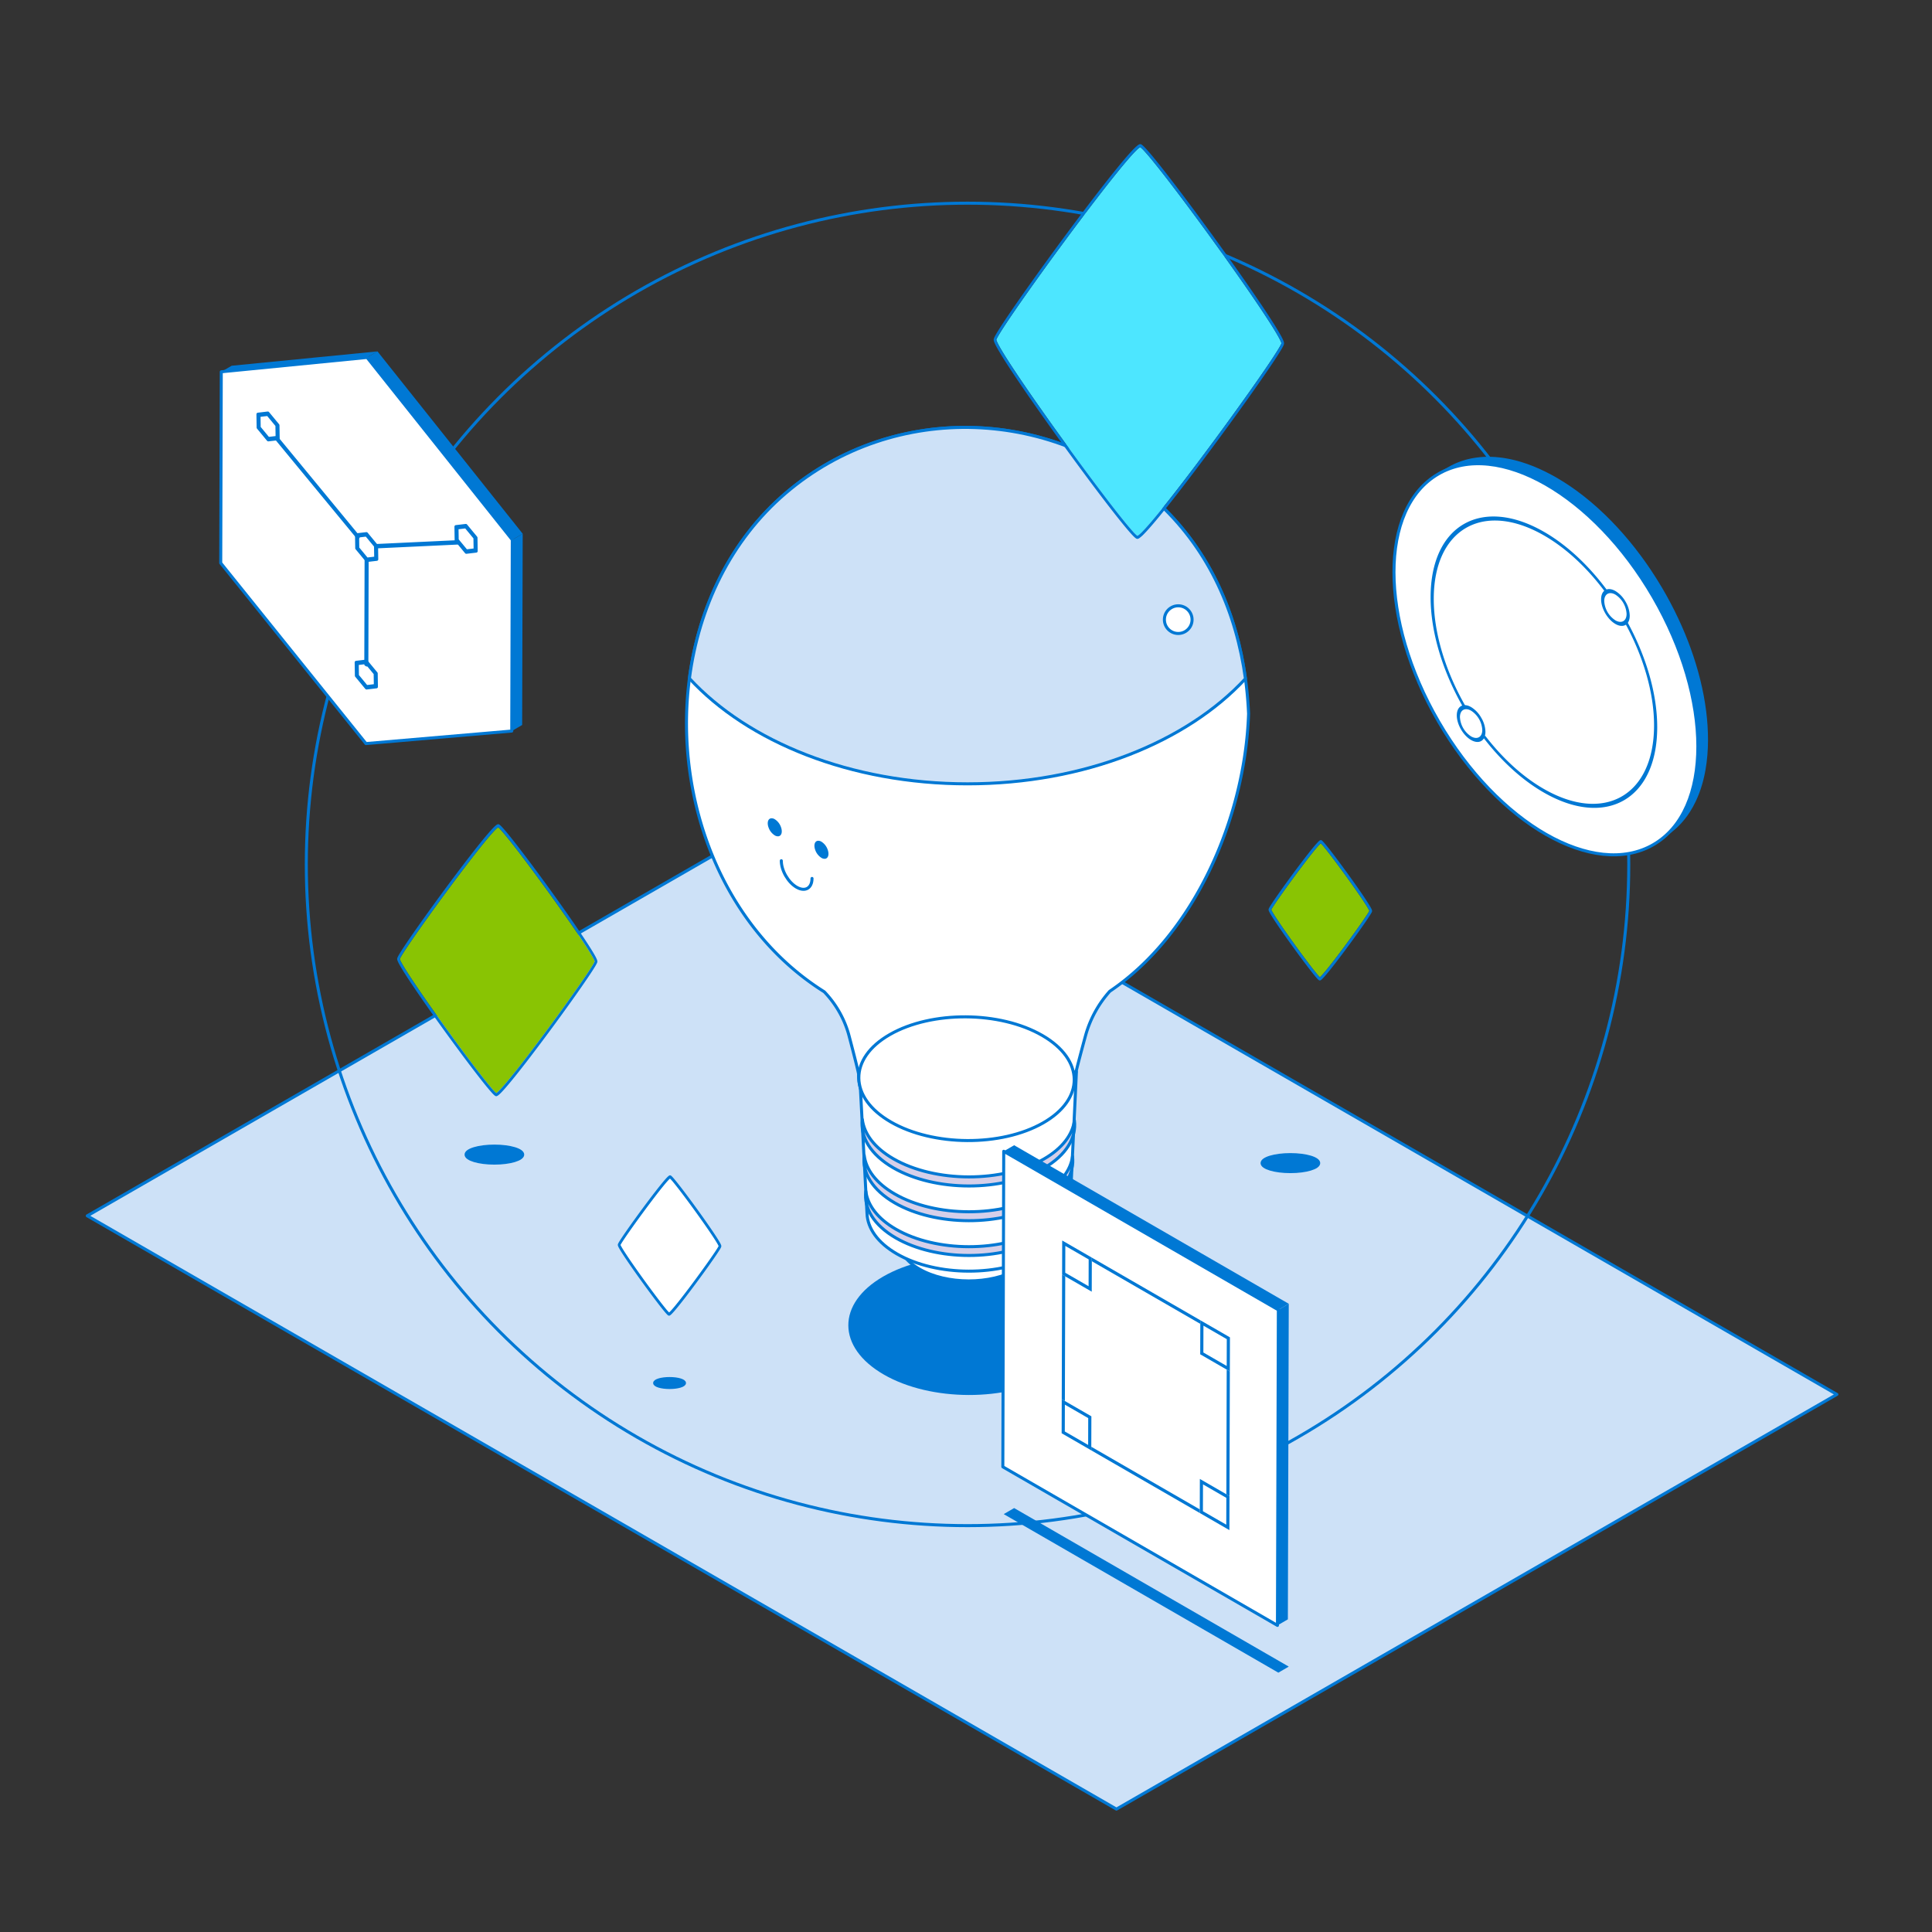 <?xml version="1.0" encoding="utf-8"?><svg xmlns="http://www.w3.org/2000/svg" xmlns:xlink="http://www.w3.org/1999/xlink" viewBox="0 0 1300 1300">
  <rect x="0" y="0" width="1300" height="1300" fill="#333333" stroke="none"/>
  <defs>
    <style>
      .cls-1, .cls-6 {
        fill: none;
      }

      .cls-2 {
        fill: #cde1f7;
      }

      .cls-13, .cls-2, .cls-4, .cls-5, .cls-6 {
        stroke: #0078d4;
        stroke-linecap: round;
        stroke-linejoin: round;
        stroke-width: 2.037px;
      }

      .cls-13, .cls-3 {
        fill: #0078d4;
      }

      .cls-11, .cls-4 {
        fill: #fff;
      }

      .cls-5 {
        fill: #d5cfe9;
      }

      .cls-7 {
        isolation: isolate;
      }

      .cls-8 {
        clip-path: url(#clip-path);
      }

      .cls-9 {
        fill: #89c403;
      }

      .cls-10 {
        clip-path: url(#clip-path-2);
      }

      .cls-12 {
        clip-path: url(#clip-path-3);
      }

      .cls-14 {
        clip-path: url(#clip-path-4);
      }

      .cls-15 {
        fill: #4de6ff;
      }
    </style>
    <clipPath id="clip-path">
      <rect class="cls-1" x="853.597" y="565.286" width="69.649" height="94.455"/>
    </clipPath>
    <clipPath id="clip-path-2">
      <rect class="cls-1" x="415.711" y="790.853" width="69.649" height="94.446"/>
    </clipPath>
    <clipPath id="clip-path-3">
      <rect class="cls-1" x="267.24" y="554.594" width="134.708" height="183.015"/>
    </clipPath>
    <clipPath id="clip-path-4">
      <rect class="cls-1" x="668.626" y="96.989" width="195.386" height="265.617"/>
    </clipPath>
  </defs>
  <title>matt-version</title>
  <g id="Lightbulb">
    <polygon class="cls-2" points="58.722 818.099 751.239 1217.314 1236 938.271 543.484 539.056 58.722 818.099"/>
    <path class="cls-3" d="M708.899,925.1c-31.447,18.156-82.593,18.064-114.238-.206-31.644-18.27-31.805-47.799-.358-65.955s82.593-18.064,114.238.207C740.186,877.415,740.346,906.944,708.899,925.1Z"/>
    <path class="cls-4" d="M840.145,480.244c-2.33,69.57-36.155,148.131-93.394,186.756a74.692,74.692,0,0,0-16.007,28.75c-1.377,4.936-7.572,27.828-6.996,27.258,1.064,33.54-47.613,44.331-72.883,44.254-25.418-.077-73.396-10.945-73.144-44.216.575.557-5.468-22.603-6.767-27.381a68.173,68.173,0,0,0-16.34-28.312C443.782,597.762,428.869,416.989,528.754,331.76c73.102-62.375,182.421-57.73,251.838,7.822C819.786,376.593,837.826,427.22,840.145,480.244Z"/>
    <g>
      <path class="cls-4" d="M684.776,854.051c-18.208,10.512-47.821,10.459-66.143-.119-18.322-10.578-18.415-27.676-.207-38.188s47.821-10.459,66.143.12C702.891,826.442,702.984,843.539,684.776,854.051Z"/>
      <path class="cls-4" d="M724.29,721.222,578.899,731.406l4.438,84.185c-.001.305.037.61.048.915l.006.125h.004c.415,9.806,7.075,19.561,20.075,27.067,26.748,15.443,69.981,15.521,96.563.175,13.454-7.767,20.036-17.997,19.815-28.21Z"/>
      <path class="cls-4" d="M701.88,755.585C673.741,771.666,627.86,771.383,599.401,754.952c-28.459-16.431-28.719-42.787-.58-58.868,28.139-16.082,74.021-15.798,102.48.633S730.019,739.504,701.88,755.585Z"/>
      <path class="cls-5" d="M702.386,779.891c-27.873,16.093-73.206,16.011-101.254-.183-12.761-7.368-19.68-16.803-20.877-26.413-1.52,11.633,5.413,23.593,20.877,32.521,28.048,16.194,73.381,16.276,101.254.183,15.191-8.77,21.995-20.534,20.561-32.045C721.711,763.42,714.893,772.671,702.386,779.891Z"/>
      <path class="cls-5" d="M701.488,803.566c-27.38,15.808-71.911,15.727-99.463-.18C589.489,796.149,582.693,786.88,581.516,777.44c-1.492,11.427,5.318,23.176,20.508,31.946,27.552,15.907,72.084,15.988,99.463.18,14.922-8.616,21.606-20.171,20.197-31.479C720.47,787.386,713.773,796.473,701.488,803.566Z"/>
      <path class="cls-5" d="M700.716,827.252c-26.957,15.564-70.799,15.484-97.925-.177-12.342-7.126-19.033-16.251-20.191-25.545-1.469,11.251,5.236,22.817,20.191,31.452,27.126,15.661,70.969,15.741,97.925.177,14.691-8.482,21.271-19.859,19.884-30.992C719.405,811.322,712.811,820.269,700.716,827.252Z"/>
    </g>
    <g>
      <path class="cls-3" d="M552.744,566.37a4.101,4.101,0,0,0-2.358-.633c-2.262.194-3.046,3.068-1.749,6.415a10.265,10.265,0,0,0,4.087,5.078,4.102,4.102,0,0,0,2.358.633c2.261-.195,3.045-3.068,1.749-6.414A10.266,10.266,0,0,0,552.744,566.37Z"/>
      <path class="cls-3" d="M521.329,551.244a4.102,4.102,0,0,0-2.358-.633c-2.261.195-3.045,3.068-1.749,6.415A10.267,10.267,0,0,0,521.31,562.103a4.101,4.101,0,0,0,2.357.633c2.262-.194,3.046-3.068,1.75-6.414A10.266,10.266,0,0,0,521.329,551.244Z"/>
      <path class="cls-6" d="M525.727,579.155c-.019,6.556,4.591,14.54,10.296,17.834s10.35.653,10.368-5.903"/>
    </g>
    <g class="cls-7">
      <g class="cls-8">
        <g>
          <path class="cls-9" d="M888.706,567.451l-.035.031a10.156,10.156,0,0,0-.943.909c-.779.819-1.839,2.043-3.071,3.537-2.479,3.006-5.69,7.146-9.08,11.646-6.773,8.982-14.256,19.395-17.981,25.011-1.06,1.602-1.824,2.826-2.136,3.438-.021.04-.039.077-.055.11.026.064.061.143.102.232.14.306.366.738.662,1.26.6,1.044,1.481,2.457,2.564,4.122,2.175,3.33,5.175,7.686,8.441,12.285,6.524,9.207,14.115,19.422,18.316,24.57a38.186,38.186,0,0,0,2.603,2.979l.003.002c.014-.012.029-.025.044-.038a10.181,10.181,0,0,0,.943-.909c.787-.819,1.847-2.034,3.086-3.537,2.479-3.006,5.69-7.146,9.08-11.637,6.781-8.991,14.263-19.404,17.989-25.02,1.06-1.593,1.824-2.817,2.136-3.429.022-.043.041-.083.058-.118-.025-.062-.057-.137-.097-.224-.14-.306-.374-.738-.67-1.26-.6-1.053-1.481-2.466-2.564-4.131-2.182-3.33-5.183-7.686-8.441-12.285-6.532-9.207-14.131-19.431-18.332-24.579a36.03,36.03,0,0,0-2.619-2.961l-.004-.004"/>
          <path class="cls-3" d="M855.405,612.133c.016-.033.034-.07.055-.11.312-.612,1.076-1.836,2.136-3.438,3.726-5.616,11.208-16.029,17.981-25.011,3.391-4.5,6.602-8.64,9.08-11.646,1.231-1.494,2.292-2.718,3.071-3.537a10.156,10.156,0,0,1,.943-.909l.035-.031.004.004a36.03,36.03,0,0,1,2.619,2.961c4.201,5.148,11.801,15.372,18.332,24.579,3.258,4.599,6.259,8.955,8.441,12.285,1.083,1.665,1.964,3.078,2.564,4.131.296.522.53.954.67,1.26.04.087.072.162.097.224-.017.036-.036.075-.058.118-.312.612-1.076,1.836-2.136,3.429-3.726,5.616-11.208,16.029-17.989,25.02-3.391,4.491-6.602,8.631-9.08,11.637-1.239,1.503-2.299,2.718-3.086,3.537a10.181,10.181,0,0,1-.943.909c-.015.014-.03.026-.044.038l-.003-.002a38.186,38.186,0,0,1-2.603-2.979c-4.201-5.148-11.793-15.363-18.316-24.57-3.266-4.599-6.267-8.955-8.441-12.285-1.083-1.665-1.964-3.078-2.564-4.122-.296-.522-.522-.954-.662-1.26-.041-.089-.076-.168-.102-.232M888.749,565.286a1.22,1.22,0,0,0-.429.099,2.451,2.451,0,0,0-.577.351,13.715,13.715,0,0,0-1.239,1.188c-1.816,1.908-4.716,5.49-8.106,9.864-5.066,6.552-11.185,14.85-16.056,21.69-2.439,3.429-4.56,6.48-6.087,8.784-.772,1.152-1.387,2.115-1.824,2.853-.218.369-.397.684-.53.954a3.252,3.252,0,0,0-.171.378,1.688,1.688,0,0,0-.133.504v.135a2.258,2.258,0,0,0,.156.774,11.787,11.787,0,0,0,.733,1.512c1.247,2.25,3.796,6.129,6.976,10.746,4.77,6.912,10.927,15.444,16.064,22.275,2.572,3.411,4.879,6.399,6.633,8.55.881,1.08,1.621,1.953,2.198,2.574.288.306.53.558.756.756a3.172,3.172,0,0,0,.335.261,1.075,1.075,0,0,0,.499.198l.109.009a1.24,1.24,0,0,0,.429-.09,2.83,2.83,0,0,0,.577-.36,12.468,12.468,0,0,0,1.255-1.188c1.808-1.908,4.723-5.49,8.106-9.864,5.082-6.552,11.2-14.841,16.072-21.69,2.44-3.42,4.56-6.48,6.095-8.784.764-1.152,1.38-2.115,1.816-2.844.226-.369.397-.684.53-.954.07-.135.125-.252.179-.387a1.85,1.85,0,0,0,.125-.495v-.027l.008-.108a2.332,2.332,0,0,0-.164-.774,11.239,11.239,0,0,0-.733-1.512c-1.247-2.25-3.796-6.129-6.984-10.755-4.77-6.912-10.935-15.444-16.072-22.275-2.572-3.42-4.879-6.399-6.641-8.559-.881-1.08-1.621-1.944-2.198-2.565a8.362,8.362,0,0,0-.764-.756,3.167,3.167,0,0,0-.335-.261,1.153,1.153,0,0,0-.507-.198l-.086,1.017-.019.248.019-.248.086-1.017-.101-.009"/>
        </g>
      </g>
    </g>
    <g class="cls-7">
      <g class="cls-10">
        <g>
          <path class="cls-11" d="M483.622,838.292l.002.001-.002-.001m-32.793-45.282-.036.03a11.528,11.528,0,0,0-.943.909c-.787.819-1.839,2.043-3.079,3.546-2.471,2.997-5.69,7.137-9.073,11.637-6.781,8.982-14.263,19.404-17.981,25.011-1.06,1.602-1.824,2.826-2.136,3.438-.023.041-.043.079-.06.113.025.063.058.14.099.229.14.306.366.738.67,1.26.592,1.044,1.481,2.457,2.564,4.122,2.175,3.339,5.175,7.686,8.433,12.285,6.524,9.207,14.123,19.431,18.316,24.57a36.159,36.159,0,0,0,2.611,2.979l.001.001.045-.037a10.158,10.158,0,0,0,.943-.909c.787-.819,1.839-2.034,3.079-3.537,2.479-3.006,5.697-7.146,9.088-11.637,6.781-8.982,14.263-19.404,17.989-25.011,1.06-1.602,1.824-2.826,2.136-3.438.02-.039.037-.075.053-.107-.025-.064-.058-.145-.1-.235-.14-.306-.366-.738-.663-1.26-.6-1.044-1.481-2.457-2.572-4.131-2.175-3.33-5.175-7.686-8.441-12.285-6.524-9.207-14.123-19.431-18.332-24.57a34.035,34.035,0,0,0-2.611-2.97l-.003-.003"/>
          <path class="cls-3" d="M450.435,883.319l-.023.063.023-.063m0,0-.023.063.023-.063m33.19-45.026-.002-.001.002.001m-66.102-.599c.017-.034.037-.072.06-.113.312-.612,1.076-1.836,2.136-3.438,3.718-5.607,11.2-16.029,17.981-25.011,3.383-4.5,6.602-8.64,9.073-11.637,1.239-1.503,2.292-2.727,3.079-3.546a11.528,11.528,0,0,1,.943-.909l.036-.03.003.003a34.035,34.035,0,0,1,2.611,2.97c4.209,5.139,11.808,15.363,18.332,24.57,3.266,4.599,6.266,8.955,8.441,12.285,1.091,1.674,1.972,3.087,2.572,4.131.296.522.522.954.663,1.26.041.09.075.171.1.235-.015.032-.033.068-.053.107-.312.612-1.076,1.836-2.136,3.438-3.726,5.607-11.208,16.029-17.989,25.011-3.391,4.491-6.609,8.631-9.088,11.637-1.239,1.503-2.292,2.718-3.079,3.537a10.158,10.158,0,0,1-.943.909l-.045.037-.001-.001a36.159,36.159,0,0,1-2.611-2.979c-4.193-5.139-11.793-15.363-18.316-24.57-3.258-4.599-6.259-8.946-8.433-12.285-1.083-1.665-1.972-3.078-2.564-4.122-.304-.522-.53-.954-.67-1.26-.041-.089-.074-.166-.099-.229M450.965,790.853H450.871a1.137,1.137,0,0,0-.436.09,2.438,2.438,0,0,0-.569.36,13.151,13.151,0,0,0-1.247,1.179c-1.808,1.908-4.716,5.499-8.098,9.864-5.074,6.552-11.193,14.85-16.064,21.69-2.432,3.429-4.56,6.489-6.087,8.793-.764,1.152-1.379,2.115-1.824,2.844-.218.369-.39.684-.522.954-.07.135-.125.252-.179.387a1.834,1.834,0,0,0-.125.495l-.008.135a2.151,2.151,0,0,0,.164.774,11.242,11.242,0,0,0,.733,1.512c1.247,2.25,3.796,6.129,6.976,10.746,4.762,6.921,10.928,15.444,16.064,22.275,2.564,3.411,4.879,6.399,6.633,8.559.881,1.071,1.613,1.944,2.19,2.565.288.315.538.558.756.756a4.232,4.232,0,0,0,.335.261,1.152,1.152,0,0,0,.507.198l.109.009a1.095,1.095,0,0,0,.429-.09,2.831,2.831,0,0,0,.577-.36,13.431,13.431,0,0,0,1.247-1.188c1.816-1.908,4.723-5.49,8.114-9.864,5.074-6.552,11.192-14.841,16.072-21.681,2.432-3.429,4.56-6.489,6.087-8.784.764-1.161,1.38-2.115,1.824-2.853.218-.369.397-.684.53-.954.062-.135.125-.252.171-.378a1.74,1.74,0,0,0,.125-.504l.008-.135a2.353,2.353,0,0,0-.156-.774,12.494,12.494,0,0,0-.74-1.512c-1.247-2.25-3.796-6.129-6.976-10.746-4.77-6.921-10.935-15.453-16.072-22.284-2.572-3.411-4.887-6.399-6.648-8.559-.881-1.071-1.613-1.944-2.198-2.565-.288-.315-.538-.558-.756-.756a4.223,4.223,0,0,0-.335-.261,1.194,1.194,0,0,0-.507-.197l-.086,1.016-.025.291.025-.291.086-1.016-.008-.001m.008,0h0l-0.0.001 0-.001"/>
        </g>
      </g>
    </g>
    <g class="cls-7">
      <g class="cls-12">
        <g>
          <path class="cls-9" d="M335.198,556.673a3.215,3.215,0,0,0-.351.234,14.473,14.473,0,0,0-1.341,1.206c-1.099,1.089-2.564,2.7-4.295,4.725-3.461,4.05-8.005,9.747-13.04,16.281-10.086,13.059-22.143,29.448-31.567,42.732-6.282,8.847-11.403,16.326-13.952,20.475-.678,1.107-1.177,1.98-1.442,2.538-.096.191-.163.353-.196.439l.024.084a3.812,3.812,0,0,0,.195.531,19.878,19.878,0,0,0,.881,1.791c.787,1.458,1.956,3.411,3.422,5.724,2.931,4.644,7.054,10.782,11.785,17.613,9.462,13.653,21.372,30.078,31.115,42.984,6.493,8.595,12.034,15.633,15.207,19.197a22.962,22.962,0,0,0,1.972,2.043,3.205,3.205,0,0,0,.311.261c.081-.049.208-.132.359-.243a15.046,15.046,0,0,0,1.348-1.197c1.099-1.089,2.564-2.7,4.295-4.725,3.468-4.05,8.02-9.747,13.063-16.281,10.094-13.05,22.159-29.439,31.582-42.723,6.282-8.847,11.403-16.326,13.952-20.475.678-1.107,1.177-1.971,1.45-2.529a4.545,4.545,0,0,0,.193-.436l-.022-.095a4.58,4.58,0,0,0-.203-.531,19.895,19.895,0,0,0-.881-1.791c-.787-1.458-1.956-3.411-3.422-5.733-2.931-4.644-7.054-10.782-11.793-17.604-9.47-13.662-21.387-30.096-31.138-43.002-6.493-8.595-12.042-15.633-15.222-19.197-.85-.945-1.528-1.647-1.972-2.043a3.593,3.593,0,0,0-.319-.252"/>
          <path class="cls-3" d="M269.016,645.302c.033-.086.099-.247.196-.439.265-.558.764-1.431,1.442-2.538,2.549-4.149,7.669-11.628,13.952-20.475,9.423-13.284,21.481-29.673,31.567-42.732,5.035-6.534,9.579-12.231,13.04-16.281,1.73-2.025,3.196-3.636,4.295-4.725a14.473,14.473,0,0,1,1.341-1.206,3.215,3.215,0,0,1,.351-.234,3.593,3.593,0,0,1,.319.252c.444.396,1.122,1.098,1.972,2.043,3.18,3.564,8.73,10.602,15.222,19.197,9.751,12.906,21.668,29.34,31.138,43.002,4.739,6.822,8.862,12.96,11.793,17.604,1.465,2.322,2.634,4.275,3.422,5.733a19.895,19.895,0,0,1,.881,1.791,4.58,4.58,0,0,1,.203.531l.022.095a4.545,4.545,0,0,1-.193.436c-.273.558-.772,1.422-1.45,2.529-2.549,4.149-7.669,11.628-13.952,20.475-9.423,13.284-21.489,29.673-31.582,42.723-5.043,6.534-9.595,12.231-13.063,16.281-1.73,2.025-3.196,3.636-4.295,4.725a15.046,15.046,0,0,1-1.348,1.197c-.151.111-.278.194-.359.243a3.205,3.205,0,0,1-.311-.261,22.962,22.962,0,0,1-1.972-2.043c-3.172-3.564-8.714-10.602-15.207-19.197-9.743-12.906-21.652-29.331-31.115-42.984-4.731-6.831-8.854-12.969-11.785-17.613-1.465-2.313-2.634-4.266-3.422-5.724a19.878,19.878,0,0,1-.881-1.791,3.812,3.812,0,0,1-.195-.531l-.024-.084m66.22-90.709a1.47,1.47,0,0,0-.553.126,4.297,4.297,0,0,0-.935.585,25.376,25.376,0,0,0-2.338,2.232c-3.5,3.69-9.189,10.701-15.807,19.251-9.922,12.816-21.894,29.052-31.426,42.453-4.77,6.696-8.924,12.681-11.91,17.172-1.497,2.25-2.697,4.131-3.539,5.544-.429.711-.764,1.305-1.005,1.791-.125.252-.218.468-.304.666a2.636,2.636,0,0,0-.171.684l-.008.162a3.439,3.439,0,0,0,.242,1.143,22.941,22.941,0,0,0,1.372,2.808c2.401,4.338,7.389,11.934,13.609,20.961,9.33,13.536,21.395,30.231,31.442,43.587,5.019,6.678,9.54,12.528,12.962,16.731,1.715,2.097,3.157,3.789,4.256,4.986.561.594,1.029,1.071,1.419,1.413a4.822,4.822,0,0,0,.561.441,1.514,1.514,0,0,0,.655.27l.132.009a1.317,1.317,0,0,0,.553-.126,3.978,3.978,0,0,0,.935-.585,24.276,24.276,0,0,0,2.354-2.232c3.507-3.69,9.205-10.701,15.83-19.251,9.93-12.816,21.91-29.052,31.442-42.444,4.77-6.696,8.924-12.681,11.91-17.172,1.497-2.25,2.697-4.122,3.546-5.544.421-.711.756-1.305.998-1.791a6.465,6.465,0,0,0,.304-.666,2.548,2.548,0,0,0,.179-.675v-.018l.008-.153a3.595,3.595,0,0,0-.249-1.134,21.297,21.297,0,0,0-1.372-2.817c-2.401-4.338-7.397-11.943-13.616-20.97-9.33-13.536-21.403-30.24-31.457-43.596-5.027-6.687-9.556-12.528-12.985-16.731-1.715-2.106-3.157-3.789-4.264-4.986-.561-.594-1.029-1.071-1.426-1.413a4.83,4.83,0,0,0-.561-.441,1.548,1.548,0,0,0-.663-.261l-.086,1.017-.078,1.008.039-.504.039-.504.086-1.017-.117-.009"/>
        </g>
      </g>
    </g>
    <polygon class="cls-3" points="675.385 1018.812 682.393 1014.74 867.18 1121.427 860.173 1125.499 675.385 1018.812"/>
    <circle class="cls-6" cx="651.036" cy="581.64" r="444.929"/>
    <g>
      <g class="cls-7">
        <polygon class="cls-4" points="860.173 881.358 859.571 1093.693 674.783 987.005 675.385 774.67 860.173 881.358"/>
        <polygon class="cls-3" points="860.173 881.358 867.18 877.285 866.578 1089.62 859.571 1093.693 860.173 881.358"/>
        <polygon class="cls-3" points="675.385 774.67 682.393 770.598 867.18 877.285 860.173 881.358 675.385 774.67"/>
      </g>
      <g>
        <path class="cls-3" d="M825.185,1005.445l2.114,1.22-.065,22.91-19.938-11.511.007-2.429.058-20.481Zm-.058,20.481.051-18.052-15.711-9.07-.051,18.052,15.711,9.07"/>
        <path class="cls-3" d="M807.663,888.363l19.938,11.511-.065,22.918-2.114-1.22-17.824-10.291.058-20.489Zm17.766,30.773.051-18.053-15.711-9.07L809.719,910.065l15.711,9.07"/>
        <polygon class="cls-3" points="825.423 921.572 827.536 922.792 827.299 1006.665 825.185 1005.445 825.423 921.572"/>
        <polygon class="cls-3" points="807.663 888.363 807.656 890.792 734.664 848.65 734.671 846.221 807.663 888.363"/>
        <path class="cls-3" d="M714.727,834.706l19.944,11.515-.007,2.429-.058,20.489-17.831-10.295-2.114-1.22Zm17.766,30.772.051-18.053-15.711-9.07-.051,18.053,15.711,9.07"/>
        <polygon class="cls-3" points="716.775 858.844 716.538 942.718 714.424 941.497 714.662 857.624 716.775 858.844"/>
        <path class="cls-3" d="M716.538,942.718l17.831,10.295-.058,20.481-.007,2.429L714.359,964.408l.065-22.91Zm15.652,29.552.051-18.052-15.711-9.07-.051,18.052,15.711,9.07"/>
        <polygon class="cls-3" points="734.31 973.494 807.302 1015.636 807.295 1018.065 734.303 975.923 734.31 973.494"/>
      </g>
    </g>
    <g>
      <g class="cls-7">
        <polygon class="cls-3" points="148.888 250.164 155.895 246.092 253.996 236.444 246.989 240.516 148.888 250.164"/>
        <polygon class="cls-4" points="246.989 240.516 344.708 363.221 344.343 491.908 246.252 500.335 148.523 378.852 148.888 250.164 246.989 240.516"/>
        <polygon class="cls-3" points="246.989 240.516 253.996 236.444 351.715 359.149 344.708 363.221 246.989 240.516"/>
        <polygon class="cls-3" points="344.708 363.221 351.715 359.149 351.35 487.836 344.343 491.908 344.708 363.221"/>
      </g>
      <g>
        <polygon class="cls-4" points="186.804 295.235 240.057 359.844 239.908 359.861 239.919 360.601 186.105 295.317 186.804 295.235"/>
        <path class="cls-4" d="M253.142,453.113l.14,9.038-6.665.791-6.812-8.243-.14-9.03,6.481-.772.191-.023.513.621Zm-6.542,8.884,5.972-.709-.13-8.089-5.595-6.778-.501-.606-.204.024-5.762.688.123,8.093,6.096,7.377"/>
        <polygon class="cls-4" points="246.339 376.842 247.043 377.249 246.85 445.495 246.337 444.873 246.146 444.896 246.339 376.842"/>
        <path class="cls-4" d="M253.385,367.314l.14,9.038-6.665.791-6.812-8.243-.128-8.298-.011-.74.149-.018,6.523-.77Zm-6.542,8.884,5.972-.709-.13-8.097-6.096-7.377-5.819.695-.147.018.011.742.112,7.344,6.096,7.384"/>
        <polygon class="cls-4" points="307.551 364.504 307.879 365.41 253.809 367.953 253.475 367.051 307.551 364.504"/>
        <polygon class="cls-4" points="240.771 360.71 241.15 361.171 240.812 361.684 240.635 361.469 240.624 360.728 240.771 360.71"/>
        <polygon class="cls-4" points="246.143 445.838 246.347 445.814 246.847 446.421 246.844 447.468 246.14 447.061 246.143 445.838"/>
        <path class="cls-4" d="M187.033,286.149l.146,9.041-.375.044-.699.083-5.597.66-6.805-8.239-.14-9.03,6.665-.798Zm-6.542,8.884,5.972-.709-.123-8.086-6.096-7.377-5.972.702.13,8.097,6.089,7.373"/>
        <path class="cls-4" d="M320.275,361.797l.14,9.038-6.666.791-6.811-8.243-.14-9.03,6.672-.795Zm-6.542,8.884,5.972-.709-.13-8.09-6.096-7.384-5.966.713.123,8.093,6.096,7.377"/>
      </g>
    </g>
    <g>
      <g class="cls-7">
        <ellipse class="cls-4" cx="1039.996" cy="442.962" rx="83.501" ry="144.159" transform="matrix(0.865, -0.502, 0.502, 0.865, -81.757, 582.525)"/>
        <path class="cls-3" d="M1149.215,493.831c-.005-.171-.002-.34-.007-.511-.005-.159-.017-.32-.022-.479-.048-1.441-.112-2.886-.203-4.338-.003-.043-.003-.086-.006-.129-.008-.127-.022-.255-.031-.383q-.133-2.018-.322-4.049c-.017-.181-.026-.361-.043-.542-.01-.107-.025-.215-.036-.322q-.212-2.169-.484-4.351c-.014-.112-.023-.223-.037-.336-.023-.181-.054-.363-.077-.544q-.281-2.164-.617-4.338c-.014-.085-.023-.17-.036-.255-.004-.026-.009-.052-.014-.079-.241-1.521-.508-3.046-.791-4.573-.032-.173-.057-.344-.089-.517-.027-.144-.061-.29-.088-.434q-.441-2.315-.942-4.637c-.019-.088-.034-.175-.053-.263-.036-.167-.08-.335-.117-.502q-.506-2.289-1.068-4.582c-.022-.091-.041-.181-.063-.272-.008-.03-.016-.061-.024-.091-.399-1.607-.826-3.215-1.267-4.824-.047-.171-.087-.341-.134-.512-.036-.13-.078-.261-.114-.391q-.655-2.343-1.368-4.686c-.033-.108-.062-.217-.095-.326-.055-.178-.116-.356-.171-.534q-.713-2.305-1.477-4.607c-.016-.049-.031-.098-.047-.147l-.015-.042c-.518-1.548-1.061-3.094-1.617-4.638-.064-.177-.121-.355-.185-.532-.052-.144-.109-.287-.162-.431q-.798-2.188-1.642-4.369c-.027-.069-.051-.138-.078-.207-.065-.167-.135-.333-.201-.5q-.767-1.96-1.574-3.912c-.076-.185-.146-.37-.223-.555-.041-.098-.084-.195-.125-.292q-.888-2.129-1.821-4.248c-.049-.111-.094-.223-.143-.333-.082-.186-.17-.37-.253-.556q-.885-1.99-1.807-3.968c-.064-.137-.124-.276-.188-.413-.022-.046-.045-.091-.066-.137q-1.126-2.397-2.31-4.773c-.08-.162-.155-.326-.236-.487-.055-.109-.114-.217-.168-.326q-1.36-2.715-2.789-5.4c-.073-.137-.14-.276-.213-.412-.075-.14-.154-.278-.229-.418q-1.07-1.994-2.175-3.972c-.101-.181-.205-.36-.307-.54q-.991-1.76-2.013-3.503c-.108-.184-.21-.371-.318-.554-.062-.105-.128-.207-.19-.312q-1.61-2.726-3.287-5.409c-.135-.216-.269-.433-.405-.649q-1.701-2.702-3.469-5.355c-.078-.118-.152-.24-.231-.357-.061-.091-.125-.18-.185-.27q-1.364-2.035-2.766-4.039c-.192-.275-.386-.548-.579-.822q-1.455-2.062-2.944-4.092l-.002-.003-.005-.006q-2.172-2.946-4.424-5.809c-.039-.05-.076-.102-.116-.152-.089-.113-.182-.222-.271-.335q-1.8-2.278-3.644-4.504l-.028-.035c-.03-.036-.061-.071-.091-.107q-1.774-2.13-3.591-4.202c-.091-.104-.178-.212-.27-.315-.042-.048-.085-.094-.127-.141q-1.733-1.97-3.505-3.884c-.116-.126-.229-.258-.346-.383-.09-.097-.183-.19-.274-.287q-1.797-1.93-3.629-3.803c-.095-.097-.187-.199-.282-.296-.113-.115-.23-.224-.343-.339q-1.875-1.9-3.783-3.74c-.063-.06-.124-.124-.186-.184-.108-.103-.218-.2-.325-.302q-2.021-1.93-4.076-3.791c-.031-.028-.061-.058-.092-.085-.075-.067-.151-.13-.226-.197q-2.103-1.889-4.241-3.7c-.026-.022-.052-.046-.078-.068l-.026-.021q-2.081-1.756-4.196-3.426c-.11-.088-.218-.181-.329-.269-.057-.045-.116-.087-.173-.132q-1.954-1.538-3.935-3.001c-.128-.095-.253-.197-.382-.291-.111-.081-.223-.156-.334-.238q-1.918-1.405-3.857-2.742c-.086-.059-.17-.123-.255-.181-.141-.097-.285-.186-.427-.282-1.268-.863-2.54-1.709-3.821-2.525-.032-.021-.064-.043-.097-.064l-.027-.017c-1.279-.814-2.567-1.597-3.858-2.363-.148-.088-.294-.184-.443-.271q-.502-.295-1.005-.586c-1.001-.578-1.998-1.133-2.993-1.674-.086-.047-.173-.098-.259-.145-.148-.08-.294-.15-.442-.229q-1.676-.899-3.338-1.729c-.136-.068-.274-.145-.409-.212-.059-.029-.117-.054-.176-.083q-1.816-.895-3.613-1.703c-.117-.053-.235-.114-.352-.166-.149-.066-.294-.122-.442-.188-1.221-.541-2.439-1.063-3.647-1.547l-.003-.001-.002-.001c-1.24-.496-2.47-.953-3.695-1.39-.143-.051-.288-.112-.431-.162-.105-.037-.208-.066-.313-.102q-1.788-.622-3.554-1.162c-.075-.023-.152-.052-.228-.075-.419-.127-.835-.242-1.253-.362-.236-.068-.474-.14-.709-.205q-1.137-.316-2.264-.599l-.029-.007c-.099-.025-.197-.046-.296-.07q-.998-.245-1.987-.463c-.257-.056-.512-.107-.768-.16-.37-.078-.742-.16-1.11-.232-.123-.024-.243-.043-.366-.066-.347-.066-.692-.126-1.037-.187-.427-.075-.854-.15-1.279-.217-.349-.055-.696-.106-1.043-.156-.25-.036-.502-.079-.751-.112-.162-.022-.321-.037-.483-.057-.374-.048-.746-.091-1.118-.132-.398-.045-.796-.087-1.192-.124-.369-.035-.736-.066-1.102-.094-.217-.017-.438-.041-.654-.056-.162-.011-.321-.015-.482-.025-.432-.027-.862-.048-1.291-.066-.353-.015-.706-.03-1.057-.039-.429-.011-.855-.016-1.28-.019-.231-.002-.464-.011-.694-.01-.104 0-.206.007-.31.008-.621.006-1.238.023-1.852.047-.207.008-.416.011-.622.021q-1.221.06-2.421.168c-.032.003-.064.004-.096.007-.107.01-.212.027-.319.038q-1.15.112-2.281.27-.379.052-.756.11-1.121.171-2.223.384c-.104.02-.212.034-.316.054-.037.007-.073.017-.11.024-.212.043-.421.093-.631.138-.438.094-.876.19-1.31.295-.249.06-.495.127-.743.19-.391.101-.78.202-1.166.311-.26.073-.517.151-.776.228-.37.111-.739.224-1.105.343q-.391.127-.778.26c-.175.06-.353.115-.527.176-.145.051-.286.111-.43.164q-.611.223-1.212.462c-.277.109-.553.218-.827.332-.409.17-.813.348-1.217.529-.257.115-.515.227-.769.346-.439.206-.873.423-1.305.641-.209.106-.422.207-.63.316q-.955.5-1.888,1.039l-7.007,4.072q.932-.541,1.888-1.039c.208-.109.42-.209.629-.315.433-.219.867-.436,1.307-.642.254-.119.511-.231.767-.345.404-.181.809-.359,1.218-.529.274-.114.55-.223.827-.332q.603-.238,1.212-.462c.318-.116.636-.23.958-.34q.388-.133.779-.261c.366-.119.734-.232,1.104-.342.259-.077.517-.155.777-.229.386-.109.775-.211,1.165-.311.248-.064.494-.13.744-.191.433-.105.87-.2,1.308-.295.211-.046.42-.095.633-.138.14-.028.283-.051.424-.078q1.102-.214,2.223-.384.377-.057.756-.11,1.131-.156,2.281-.27c.139-.014.276-.032.415-.044q1.2-.108,2.421-.168c.206-.01.415-.013.622-.021.614-.024,1.231-.042,1.852-.047.333-.003.669-0,1.004.002.425.003.851.007,1.28.019.351.009.704.024,1.057.039.429.018.859.039,1.29.066q.566.035,1.136.081c.367.029.736.06,1.106.095.394.037.79.08,1.186.124.373.042.747.085,1.122.133.41.052.821.11,1.233.169.347.05.695.101,1.044.156.425.067.852.142,1.279.217.345.061.69.121,1.037.187.491.093.984.194,1.478.298.256.054.51.104.767.16q.989.217,1.987.463c.099.024.197.045.296.07q1.141.284,2.294.606c.235.065.471.137.707.204q.739.212,1.483.437,1.765.538,3.554,1.162c.248.086.496.176.744.265,1.225.437,2.455.893,3.694,1.39l.005.002c1.208.484,2.425,1.006,3.647,1.547.265.117.529.234.795.354q1.798.812,3.613,1.703c.195.096.391.198.586.295q1.662.83,3.338,1.729c.234.126.467.247.702.374.994.541,1.992,1.096,2.993,1.674.484.279.965.57,1.447.856,1.292.766,2.579,1.549,3.859,2.363.042.026.082.054.124.081,1.281.817,2.553,1.662,3.821,2.525.227.155.455.307.682.463q1.94,1.335,3.858,2.742.358.262.714.527,1.98,1.467,3.936,3.002c.168.132.334.268.502.401q2.112,1.675,4.195,3.426c.035.029.069.06.104.09q2.141,1.809,4.245,3.703c.104.094.209.185.313.279q2.059,1.858,4.08,3.795c.169.161.339.321.507.483q1.911,1.838,3.786,3.743.312.316.623.632,1.833,1.874,3.631,3.805.31.333.618.668,1.769,1.917,3.504,3.883c.134.153.267.308.401.461q1.816,2.076,3.593,4.204c.038.045.076.089.114.135q1.848,2.223,3.646,4.507c.128.162.258.323.385.485q2.252,2.866,4.428,5.814l.001.002q1.494,2.026,2.945,4.094.29.411.579.822,1.402,2.005,2.768,4.041c.139.207.275.416.414.624q1.767,2.653,3.468,5.355c.137.218.273.437.409.655q1.675,2.68,3.284,5.403.256.434.51.87,1.02,1.744,2.013,3.503c.101.18.205.358.306.538q1.107,1.976,2.175,3.973c.148.275.293.551.44.827q1.429,2.687,2.79,5.403c.135.27.269.54.403.81q1.18,2.379,2.311,4.775c.086.183.169.368.255.551q.922,1.977,1.806,3.966c.132.297.266.593.396.89q.932,2.118,1.821,4.248c.118.282.232.565.349.847q.807,1.955,1.576,3.918c.091.233.185.466.276.699q.847,2.182,1.643,4.372c.117.321.232.642.348.964.555,1.543,1.097,3.088,1.615,4.635.023.067.043.134.066.201q.766,2.294,1.472,4.592c.09.289.181.579.269.868q.713,2.339,1.366,4.678c.085.304.167.608.251.911.441,1.606.867,3.212,1.265,4.816.031.125.059.249.09.374q.563,2.286,1.065,4.568c.057.258.117.516.173.774q.502,2.32.941,4.634c.06.317.119.634.178.952.282,1.528.55,3.054.791,4.575.017.108.032.216.049.324q.34,2.178.618,4.345c.038.293.078.587.115.879q.272,2.182.484,4.351c.028.289.052.577.079.865q.187,2.031.322,4.049c.011.17.026.342.036.512.091,1.452.155,2.897.203,4.338q.016.495.029.99c.036,1.373.06,2.742.056,4.103-0.0.202-.007.398-.008.599q-.015,2.113-.098,4.168c-.009.236-.016.475-.026.71q-.094,2.129-.259,4.195c-.021.27-.044.538-.067.806q-.187,2.189-.446,4.311c-.023.187-.05.371-.074.557-.197,1.522-.416,3.021-.67,4.487-.101.584-.213,1.159-.323,1.734-.051.268-.098.542-.151.808q-.254,1.266-.536,2.503-.297,1.297-.626,2.561c-.073.28-.152.552-.227.83-.15.558-.301,1.117-.461,1.665-.078.268-.162.53-.243.795-.181.598-.365,1.194-.557,1.78-.103.314-.21.624-.316.934q-.27.792-.553,1.571-.162.443-.328.88-.408,1.076-.842,2.122c-.078.189-.153.381-.233.569q-.549,1.294-1.138,2.541c-.07.148-.143.291-.213.438-.546,1.137-1.111,2.252-1.706,3.33l-.005.009c-.595,1.078-1.22,2.12-1.862,3.138-.08.127-.158.257-.239.383q-.778,1.213-1.601,2.366c-.125.176-.254.349-.381.523q-.739,1.013-1.51,1.982c-.092.116-.182.235-.275.349-.586.722-1.189,1.421-1.803,2.103-.145.161-.293.32-.44.479q-.849.92-1.731,1.793c-.078.077-.154.158-.233.235-.651.634-1.32,1.242-1.999,1.835-.164.144-.33.285-.496.426-.65.553-1.308,1.092-1.981,1.608-.05.039-.099.08-.15.119-.715.544-1.448,1.06-2.189,1.562q-.27.183-.543.362c-.752.495-1.513.976-2.29,1.428l7.007-4.072c.778-.452,1.538-.933,2.29-1.428q.273-.179.543-.362c.741-.502,1.474-1.018,2.189-1.562.05-.038.1-.08.15-.119.673-.516,1.332-1.055,1.982-1.608.165-.141.33-.281.494-.424.679-.593,1.348-1.202,2-1.837.078-.076.153-.156.23-.232q.885-.872,1.735-1.796c.146-.158.293-.316.438-.477.615-.683,1.218-1.382,1.805-2.105.092-.113.181-.232.272-.346q.774-.969,1.514-1.986c.126-.173.254-.345.378-.52q.823-1.156,1.603-2.368c.029-.045.061-.087.09-.132.051-.08.096-.167.147-.248.644-1.02,1.269-2.064,1.866-3.144l.001-.003c.596-1.079,1.161-2.195,1.708-3.333.044-.091.093-.176.137-.267.026-.056.05-.115.076-.171q.588-1.248,1.138-2.541c.079-.187.154-.38.233-.569q.434-1.047.842-2.122c.053-.139.111-.272.164-.412.057-.153.108-.313.165-.468q.284-.778.553-1.571c.106-.311.213-.62.316-.934.192-.586.375-1.182.557-1.78.064-.212.134-.417.197-.63.016-.054.03-.111.046-.165.161-.553.313-1.116.465-1.679.074-.272.151-.54.223-.814q.335-1.289.637-2.611.277-1.213.526-2.453c.057-.282.106-.572.16-.856.105-.548.212-1.093.309-1.649l.006-.04c.254-1.467.474-2.968.671-4.491.016-.121.038-.235.053-.356.008-.064.012-.132.02-.196q.263-2.12.446-4.313c.012-.14.032-.274.043-.415.011-.128.014-.262.024-.391q.162-2.068.259-4.195c.004-.081.011-.158.015-.239.007-.154.005-.316.011-.471q.079-2.057.098-4.168c.001-.103.007-.202.007-.305q.001-.147.001-.294C1149.275,496.573,1149.251,495.204,1149.215,493.831Z"/>
      </g>
      <g>
        <path class="cls-3" d="M996.712,482.974a19.38,19.38,0,0,1,2.803,9.457c-.017,6.105-4.354,8.569-9.667,5.502-5.307-3.064-9.615-10.519-9.598-16.624s4.354-8.577,9.661-5.513A19.504,19.504,0,0,1,996.712,482.974Zm-6.858,12.53c4.145,2.393,7.533.47,7.546-4.293a16.521,16.521,0,0,0-7.497-12.979c-4.145-2.393-7.527-.466-7.54,4.297a16.53,16.53,0,0,0,7.491,12.975"/>
        <path class="cls-3" d="M1093.812,404.88a19.389,19.389,0,0,1,2.796,9.454c-.017,6.098-4.354,8.569-9.661,5.505-5.313-3.067-9.622-10.531-9.604-16.628.017-6.105,4.354-8.576,9.667-5.509A19.549,19.549,0,0,1,1093.812,404.88Zm-6.858,12.53c4.145,2.393,7.527.466,7.54-4.297a16.521,16.521,0,0,0-7.491-12.983c-4.145-2.393-7.533-.462-7.546,4.301a16.544,16.544,0,0,0,7.497,12.979"/>
        <g>
          <path class="cls-3" d="M1094.673,417.866c12.721,23.045,20.494,48.61,20.429,71.718-.137,48.301-34.45,67.855-76.49,43.582-14.974-8.645-28.944-21.708-40.714-37.124a4.109,4.109,0,0,0,1.408-1.05c11.39,14.839,24.865,27.404,39.312,35.745,40.873,23.598,74.23,4.588,74.363-42.377.064-22.48-7.502-47.356-19.887-69.769A4.03,4.03,0,0,0,1094.673,417.866Z"/>
          <path class="cls-3" d="M1039.108,357.965c15.774,9.107,30.422,23.102,42.57,39.591a4.661,4.661,0,0,0-1.161,1.375c-11.812-16.047-26.067-29.676-41.415-38.538-40.866-23.594-74.23-4.588-74.363,42.377-.066,23.319,8.075,49.206,21.285,72.256a4.4,4.4,0,0,0-1.288,1.229c-13.717-23.802-22.18-50.592-22.111-74.706C962.761,353.243,997.074,333.696,1039.108,357.965Z"/>
        </g>
      </g>
    </g>
    <path class="cls-2" d="M651.036,527.424c78.622,0,147.671-28.223,186.988-70.764-6.074-44.273-24.099-85.6-57.432-117.077-69.417-65.552-178.737-70.197-251.838-7.822-37.311,31.837-58.598,77.007-64.857,124.732C503.187,499.126,572.313,527.424,651.036,527.424Z"/>
    <circle class="cls-4" cx="792.807" cy="416.938" r="9.312"/>
    <ellipse class="cls-13" cx="332.662" cy="776.91" rx="19.053" ry="5.722"/>
    <ellipse class="cls-13" cx="868.278" cy="782.632" rx="19.053" ry="5.722"/>
    <ellipse class="cls-13" cx="450.538" cy="930.609" rx="10.04" ry="3.015"/>
    <g class="cls-7">
      <g class="cls-14">
        <g>
          <path class="cls-15" d="M862.25,231.008v.009l0,0,.003-.009-.003-0M767.236,99.04l-.145.064a4.64,4.64,0,0,0-.624.405,20.571,20.571,0,0,0-2.011,1.809c-1.629,1.602-3.772,3.978-6.313,6.957-5.082,5.949-11.746,14.31-19.127,23.877-14.762,19.143-32.416,43.128-46.134,62.478-9.151,12.897-16.555,23.751-20.179,29.682-.966,1.584-1.66,2.817-2.034,3.6a5.29,5.29,0,0,0-.274.673l.001.002.008.072a2.228,2.228,0,0,0,.062.252c.062.207.164.495.304.837.288.675.733,1.584,1.317,2.655,1.169,2.16,2.884,5.022,5.035,8.433,4.302,6.813,10.351,15.804,17.288,25.812,13.874,19.998,31.309,44.037,45.503,62.82,9.462,12.519,17.498,22.725,22.05,27.801a32.877,32.877,0,0,0,2.814,2.88,4.519,4.519,0,0,0,.55.405l.144-.063a4.414,4.414,0,0,0,.624-.414,21.32,21.32,0,0,0,2.027-1.8c1.629-1.611,3.78-3.987,6.329-6.957,5.09-5.949,11.762-14.31,19.15-23.877,14.778-19.134,32.432-43.128,46.158-62.469,9.15-12.897,16.563-23.751,20.187-29.682.959-1.575,1.66-2.817,2.026-3.591a5.018,5.018,0,0,0,.281-.683V231.017l-.008-.063c-.016-.063-.031-.144-.062-.252-.062-.207-.171-.495-.312-.837-.288-.684-.733-1.584-1.317-2.664-1.169-2.151-2.884-5.022-5.035-8.433-4.31-6.813-10.358-15.813-17.295-25.821-13.882-20.007-31.325-44.055-45.534-62.838-9.47-12.528-17.521-22.725-22.081-27.792a32.108,32.108,0,0,0-2.822-2.871,3.594,3.594,0,0,0-.549-.406"/>
          <path class="cls-3" d="M862.251,231.017l-0,0v-.009l.003 0-.003.009M670.394,228.585a5.29,5.29,0,0,1,.274-.673c.374-.783,1.068-2.016,2.034-3.6,3.624-5.931,11.029-16.785,20.179-29.682,13.718-19.35,31.372-43.335,46.134-62.478,7.381-9.567,14.045-17.928,19.127-23.877,2.541-2.979,4.684-5.355,6.313-6.957a20.571,20.571,0,0,1,2.011-1.809,4.64,4.64,0,0,1,.624-.405l.145-.064a3.594,3.594,0,0,1,.549.406,32.108,32.108,0,0,1,2.822,2.871c4.56,5.067,12.611,15.264,22.081,27.792,14.209,18.783,31.652,42.831,45.534,62.838,6.937,10.008,12.985,19.008,17.295,25.821,2.151,3.411,3.866,6.282,5.035,8.433.585,1.08,1.029,1.98,1.317,2.664.14.342.249.63.312.837.031.108.047.189.062.252l.008.063v.001a5.018,5.018,0,0,1-.281.683c-.366.774-1.068,2.016-2.026,3.591-3.624,5.931-11.037,16.785-20.187,29.682-13.726,19.341-31.38,43.335-46.158,62.469-7.389,9.567-14.061,17.928-19.15,23.877-2.549,2.97-4.7,5.346-6.329,6.957a21.32,21.32,0,0,1-2.027,1.8,4.414,4.414,0,0,1-.624.414l-.144.063a4.519,4.519,0,0,1-.55-.405,32.877,32.877,0,0,1-2.814-2.88c-4.552-5.076-12.588-15.282-22.05-27.801-14.193-18.783-31.629-42.822-45.503-62.82-6.937-10.008-12.985-18.999-17.288-25.812-2.151-3.411-3.866-6.273-5.035-8.433-.585-1.071-1.029-1.98-1.317-2.655-.14-.342-.242-.63-.304-.837a2.228,2.228,0,0,1-.062-.252l-.008-.072-.001-.002M767.262,96.989a1.593,1.593,0,0,0-.67.153,5.557,5.557,0,0,0-1.263.801,35.973,35.973,0,0,0-3.375,3.213c-5.066,5.337-13.351,15.552-22.985,27.999-14.451,18.666-31.886,42.309-45.768,61.812-6.937,9.747-12.985,18.459-17.334,25.002-2.175,3.276-3.921,6.003-5.144,8.055-.608,1.035-1.091,1.89-1.442,2.583-.171.351-.312.648-.421.927a3.687,3.687,0,0,0-.226.846l-.008.189a4.536,4.536,0,0,0,.327,1.485,32.594,32.594,0,0,0,1.964,4.023c3.476,6.282,10.748,17.352,19.797,30.492,13.578,19.701,31.146,44.01,45.775,63.468,7.311,9.72,13.889,18.234,18.878,24.345,2.486,3.06,4.583,5.517,6.181,7.245.803.864,1.473,1.539,2.034,2.034a9.086,9.086,0,0,0,.764.603,1.998,1.998,0,0,0,.803.333l.14.009a2.599,2.599,0,0,0,1.294-.486,21.051,21.051,0,0,0,3.11-2.727c4.739-4.788,12.923-14.769,22.58-27.189,14.49-18.63,32.276-42.696,46.493-62.631,7.108-9.972,13.328-18.909,17.794-25.623,2.237-3.357,4.037-6.165,5.3-8.271.631-1.053,1.122-1.935,1.481-2.646.179-.351.32-.666.437-.945a3.004,3.004,0,0,0,.226-.864l.008-.189a4.481,4.481,0,0,0-.328-1.476,30.917,30.917,0,0,0-1.964-4.032c-3.476-6.282-10.748-17.352-19.805-30.501-13.585-19.71-31.161-44.028-45.807-63.486-7.319-9.72-13.905-18.234-18.901-24.345-2.494-3.06-4.591-5.517-6.196-7.236a28.117,28.117,0,0,0-2.042-2.034,8.022,8.022,0,0,0-.772-.603,1.912,1.912,0,0,0-.803-.324l-.086,1.008-.058.759.058-.759.086-1.008-.133-.009"/>
        </g>
      </g>
    </g>
  </g>
</svg>
